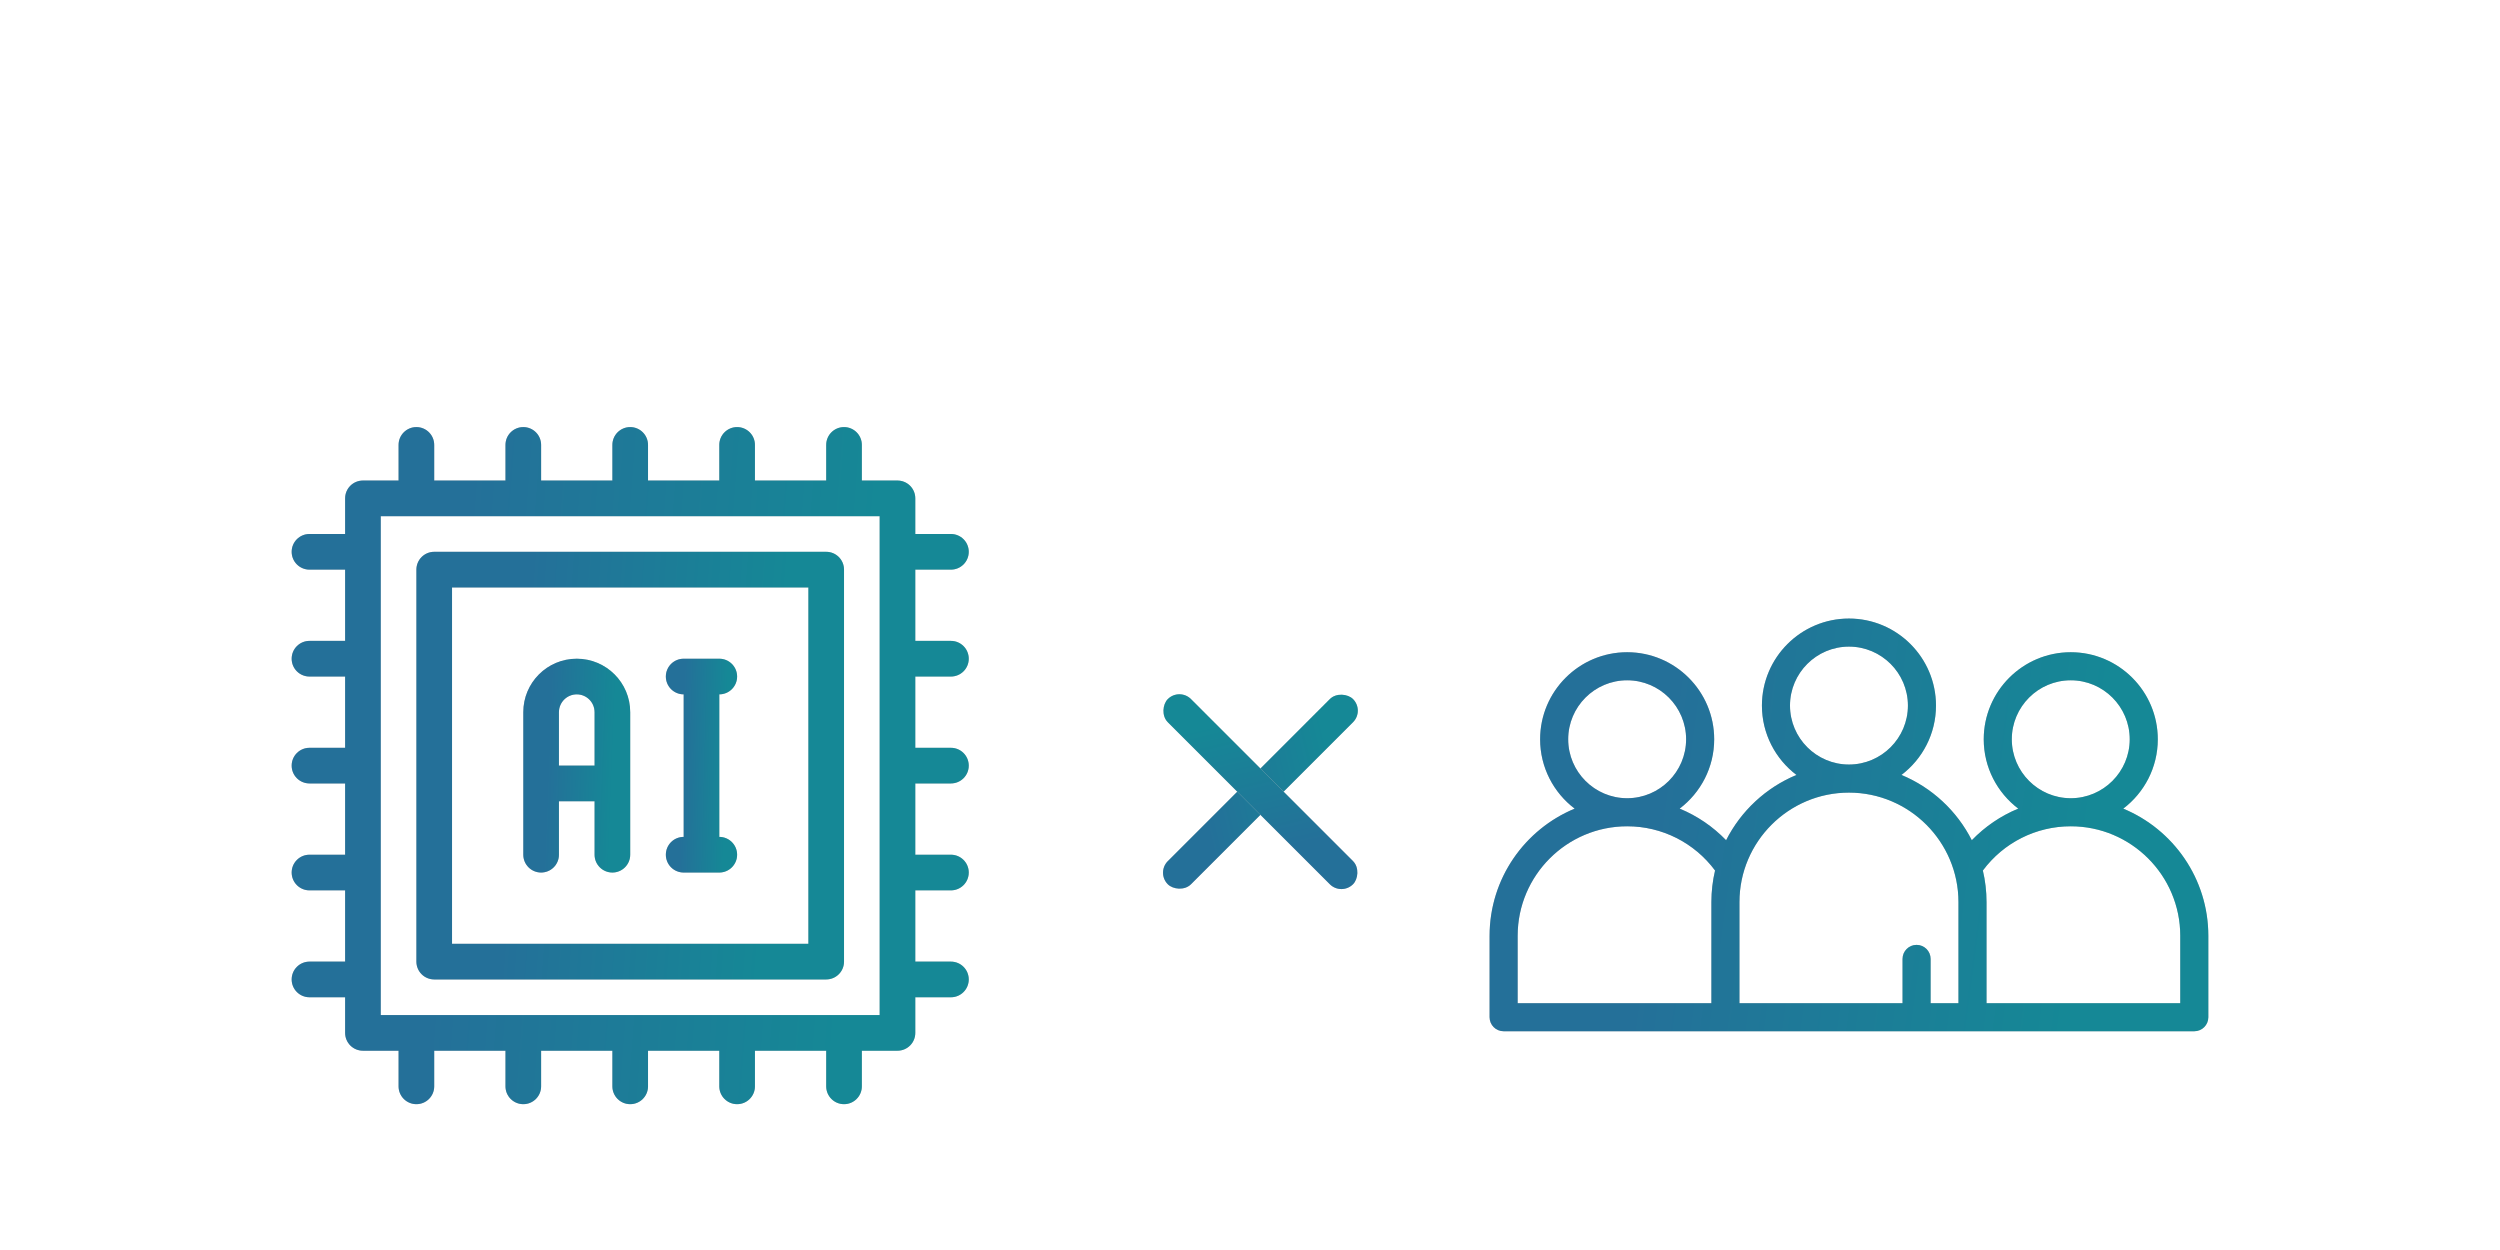 <svg width="240" height="120" viewBox="0 0 240 120" fill="none" xmlns="http://www.w3.org/2000/svg">
<path d="M91.29 64.947C92.234 64.947 93 64.182 93 63.237C93 62.292 92.234 61.526 91.29 61.526H87.868V54.684H91.29C92.234 54.684 93 53.919 93 52.974C93 52.029 92.234 51.263 91.29 51.263H87.868V47.842C87.869 47.388 87.688 46.953 87.368 46.632C87.047 46.311 86.612 46.132 86.158 46.132H82.737V42.711C82.737 41.766 81.971 41 81.026 41C80.082 41 79.316 41.766 79.316 42.711V46.132H72.474V42.711C72.474 41.766 71.708 41 70.763 41C69.819 41 69.053 41.766 69.053 42.711V46.132H62.21V42.711C62.21 41.766 61.445 41 60.5 41C59.556 41 58.789 41.766 58.789 42.711V46.132H51.947V42.711C51.947 41.766 51.182 41 50.237 41C49.292 41 48.526 41.766 48.526 42.711V46.132H41.684V42.711C41.684 41.766 40.919 41 39.974 41C39.029 41 38.263 41.766 38.263 42.711V46.132H34.842C34.388 46.132 33.953 46.311 33.632 46.632C33.311 46.953 33.132 47.388 33.132 47.842V51.263H29.711C28.766 51.263 28 52.029 28 52.974C28 53.919 28.766 54.684 29.711 54.684H33.132V61.526H29.711C28.766 61.526 28 62.292 28 63.237C28 64.182 28.766 64.947 29.711 64.947H33.132V71.79H29.711C28.766 71.79 28 72.556 28 73.5C28 74.445 28.766 75.21 29.711 75.21H33.132V82.053H29.711C28.766 82.053 28 82.819 28 83.763C28 84.708 28.766 85.474 29.711 85.474H33.132V92.316H29.711C28.766 92.316 28 93.082 28 94.026C28 94.971 28.766 95.737 29.711 95.737H33.132V99.158C33.132 99.612 33.311 100.047 33.632 100.368C33.953 100.688 34.388 100.869 34.842 100.868H38.263V104.29C38.263 105.234 39.029 106 39.974 106C40.919 106 41.684 105.234 41.684 104.29V100.868H48.526V104.29C48.526 105.234 49.292 106 50.237 106C51.182 106 51.947 105.234 51.947 104.29V100.868H58.789V104.29C58.789 105.234 59.556 106 60.5 106C61.445 106 62.21 105.234 62.21 104.29V100.868H69.053V104.29C69.053 105.234 69.819 106 70.763 106C71.708 106 72.474 105.234 72.474 104.29V100.868H79.316V104.29C79.316 105.234 80.082 106 81.026 106C81.971 106 82.737 105.234 82.737 104.29V100.868H86.158C86.612 100.869 87.047 100.688 87.368 100.368C87.688 100.047 87.869 99.612 87.868 99.158V95.737H91.29C92.234 95.737 93 94.971 93 94.026C93 93.082 92.234 92.316 91.29 92.316H87.868V85.474H91.29C92.234 85.474 93 84.708 93 83.763C93 82.819 92.234 82.053 91.29 82.053H87.868V75.21H91.29C92.234 75.21 93 74.445 93 73.5C93 72.556 92.234 71.79 91.29 71.79H87.868V64.947H91.29ZM84.447 97.447H36.552V49.552H84.447V97.447Z" fill="#C4C4C4"/>
<path d="M91.29 64.947C92.234 64.947 93 64.182 93 63.237C93 62.292 92.234 61.526 91.29 61.526H87.868V54.684H91.29C92.234 54.684 93 53.919 93 52.974C93 52.029 92.234 51.263 91.29 51.263H87.868V47.842C87.869 47.388 87.688 46.953 87.368 46.632C87.047 46.311 86.612 46.132 86.158 46.132H82.737V42.711C82.737 41.766 81.971 41 81.026 41C80.082 41 79.316 41.766 79.316 42.711V46.132H72.474V42.711C72.474 41.766 71.708 41 70.763 41C69.819 41 69.053 41.766 69.053 42.711V46.132H62.21V42.711C62.21 41.766 61.445 41 60.5 41C59.556 41 58.789 41.766 58.789 42.711V46.132H51.947V42.711C51.947 41.766 51.182 41 50.237 41C49.292 41 48.526 41.766 48.526 42.711V46.132H41.684V42.711C41.684 41.766 40.919 41 39.974 41C39.029 41 38.263 41.766 38.263 42.711V46.132H34.842C34.388 46.132 33.953 46.311 33.632 46.632C33.311 46.953 33.132 47.388 33.132 47.842V51.263H29.711C28.766 51.263 28 52.029 28 52.974C28 53.919 28.766 54.684 29.711 54.684H33.132V61.526H29.711C28.766 61.526 28 62.292 28 63.237C28 64.182 28.766 64.947 29.711 64.947H33.132V71.79H29.711C28.766 71.79 28 72.556 28 73.5C28 74.445 28.766 75.21 29.711 75.21H33.132V82.053H29.711C28.766 82.053 28 82.819 28 83.763C28 84.708 28.766 85.474 29.711 85.474H33.132V92.316H29.711C28.766 92.316 28 93.082 28 94.026C28 94.971 28.766 95.737 29.711 95.737H33.132V99.158C33.132 99.612 33.311 100.047 33.632 100.368C33.953 100.688 34.388 100.869 34.842 100.868H38.263V104.29C38.263 105.234 39.029 106 39.974 106C40.919 106 41.684 105.234 41.684 104.29V100.868H48.526V104.29C48.526 105.234 49.292 106 50.237 106C51.182 106 51.947 105.234 51.947 104.29V100.868H58.789V104.29C58.789 105.234 59.556 106 60.5 106C61.445 106 62.21 105.234 62.21 104.29V100.868H69.053V104.29C69.053 105.234 69.819 106 70.763 106C71.708 106 72.474 105.234 72.474 104.29V100.868H79.316V104.29C79.316 105.234 80.082 106 81.026 106C81.971 106 82.737 105.234 82.737 104.29V100.868H86.158C86.612 100.869 87.047 100.688 87.368 100.368C87.688 100.047 87.869 99.612 87.868 99.158V95.737H91.29C92.234 95.737 93 94.971 93 94.026C93 93.082 92.234 92.316 91.29 92.316H87.868V85.474H91.29C92.234 85.474 93 84.708 93 83.763C93 82.819 92.234 82.053 91.29 82.053H87.868V75.21H91.29C92.234 75.21 93 74.445 93 73.5C93 72.556 92.234 71.79 91.29 71.79H87.868V64.947H91.29ZM84.447 97.447H36.552V49.552H84.447V97.447Z" fill="url(#paint0_linear)"/>
<path d="M79.316 52.974H41.684C41.23 52.973 40.795 53.154 40.474 53.474C40.154 53.795 39.973 54.23 39.974 54.684V92.316C39.973 92.769 40.154 93.205 40.474 93.525C40.795 93.847 41.23 94.026 41.684 94.026H79.316C79.769 94.026 80.205 93.847 80.525 93.525C80.847 93.205 81.026 92.769 81.026 92.316V54.684C81.026 54.23 80.847 53.795 80.525 53.474C80.205 53.154 79.769 52.973 79.316 52.974ZM77.605 90.605H43.395V56.395H77.605V90.605Z" fill="#C4C4C4"/>
<path d="M79.316 52.974H41.684C41.23 52.973 40.795 53.154 40.474 53.474C40.154 53.795 39.973 54.23 39.974 54.684V92.316C39.973 92.769 40.154 93.205 40.474 93.525C40.795 93.847 41.23 94.026 41.684 94.026H79.316C79.769 94.026 80.205 93.847 80.525 93.525C80.847 93.205 81.026 92.769 81.026 92.316V54.684C81.026 54.23 80.847 53.795 80.525 53.474C80.205 53.154 79.769 52.973 79.316 52.974ZM77.605 90.605H43.395V56.395H77.605V90.605Z" fill="url(#paint1_linear)"/>
<path d="M51.947 83.763C52.401 83.763 52.836 83.584 53.157 83.262C53.478 82.942 53.658 82.506 53.658 82.053V76.921H57.079V82.053C57.079 82.997 57.845 83.763 58.789 83.763C59.734 83.763 60.5 82.997 60.5 82.053V68.369C60.5 65.534 58.203 63.237 55.369 63.237C52.534 63.237 50.237 65.534 50.237 68.369V82.053C50.236 82.506 50.417 82.942 50.738 83.262C51.058 83.584 51.494 83.763 51.947 83.763V83.763ZM55.369 66.658C56.313 66.659 57.078 67.424 57.079 68.369V73.5H53.658V68.369C53.659 67.424 54.424 66.659 55.369 66.658Z" fill="#C4C4C4"/>
<path d="M51.947 83.763C52.401 83.763 52.836 83.584 53.157 83.262C53.478 82.942 53.658 82.506 53.658 82.053V76.921H57.079V82.053C57.079 82.997 57.845 83.763 58.789 83.763C59.734 83.763 60.5 82.997 60.5 82.053V68.369C60.5 65.534 58.203 63.237 55.369 63.237C52.534 63.237 50.237 65.534 50.237 68.369V82.053C50.236 82.506 50.417 82.942 50.738 83.262C51.058 83.584 51.494 83.763 51.947 83.763V83.763ZM55.369 66.658C56.313 66.659 57.078 67.424 57.079 68.369V73.5H53.658V68.369C53.659 67.424 54.424 66.659 55.369 66.658Z" fill="url(#paint2_linear)"/>
<path d="M63.921 82.053C63.921 82.506 64.101 82.942 64.421 83.262C64.743 83.584 65.178 83.763 65.632 83.763H69.053C69.997 83.763 70.763 82.997 70.763 82.053C70.763 81.108 69.997 80.342 69.053 80.342V66.658C69.997 66.658 70.763 65.892 70.763 64.947C70.763 64.002 69.997 63.237 69.053 63.237H65.632C64.687 63.237 63.921 64.002 63.921 64.947C63.921 65.892 64.687 66.658 65.632 66.658V80.342C65.178 80.342 64.743 80.522 64.421 80.843C64.101 81.164 63.921 81.599 63.921 82.053V82.053Z" fill="#C4C4C4"/>
<path d="M63.921 82.053C63.921 82.506 64.101 82.942 64.421 83.262C64.743 83.584 65.178 83.763 65.632 83.763H69.053C69.997 83.763 70.763 82.997 70.763 82.053C70.763 81.108 69.997 80.342 69.053 80.342V66.658C69.997 66.658 70.763 65.892 70.763 64.947C70.763 64.002 69.997 63.237 69.053 63.237H65.632C64.687 63.237 63.921 64.002 63.921 64.947C63.921 65.892 64.687 66.658 65.632 66.658V80.342C65.178 80.342 64.743 80.522 64.421 80.843C64.101 81.164 63.921 81.599 63.921 82.053V82.053Z" fill="url(#paint3_linear)"/>
<path d="M203.832 77.629C205.845 76.102 207.148 73.685 207.148 70.969C207.148 66.361 203.4 62.613 198.793 62.613C194.186 62.613 190.438 66.361 190.438 70.969C190.438 73.684 191.74 76.1 193.752 77.627C192.083 78.316 190.563 79.345 189.293 80.662C187.87 77.847 185.469 75.609 182.539 74.395C184.552 72.868 185.855 70.451 185.855 67.735C185.855 63.128 182.107 59.38 177.5 59.38C172.893 59.38 169.145 63.128 169.145 67.735C169.145 70.451 170.448 72.868 172.461 74.395C169.531 75.609 167.13 77.847 165.707 80.662C164.437 79.345 162.917 78.316 161.248 77.627C163.26 76.1 164.562 73.684 164.562 70.969C164.562 66.361 160.814 62.613 156.207 62.613C151.6 62.613 147.852 66.361 147.852 70.969C147.852 73.685 149.155 76.102 151.168 77.629C146.378 79.613 143 84.337 143 89.836V97.652C143 98.396 143.603 99 144.348 99H165.641H189.359H210.652C211.397 99 212 98.396 212 97.652V89.836C212 84.337 208.622 79.613 203.832 77.629ZM150.547 70.969C150.547 67.848 153.086 65.308 156.207 65.308C159.328 65.308 161.867 67.848 161.867 70.969C161.867 74.09 159.328 76.629 156.207 76.629C153.086 76.629 150.547 74.09 150.547 70.969ZM164.293 86.602V96.305H145.695V89.836C145.695 84.04 150.411 79.324 156.207 79.324C159.55 79.324 162.662 80.901 164.645 83.57C164.415 84.544 164.293 85.559 164.293 86.602ZM171.84 67.735C171.84 64.614 174.379 62.075 177.5 62.075C180.621 62.075 183.16 64.614 183.16 67.735C183.16 70.856 180.621 73.395 177.5 73.395C174.379 73.395 171.84 70.856 171.84 67.735ZM188.012 96.305H185.339V92.056C185.339 91.312 184.736 90.708 183.991 90.708C183.247 90.708 182.644 91.312 182.644 92.056V96.305H166.988V86.602C166.988 80.806 171.704 76.091 177.5 76.091C183.296 76.091 188.012 80.806 188.012 86.602V96.305ZM193.133 70.969C193.133 67.848 195.672 65.308 198.793 65.308C201.914 65.308 204.453 67.848 204.453 70.969C204.453 74.09 201.914 76.629 198.793 76.629C195.672 76.629 193.133 74.09 193.133 70.969ZM209.305 96.305H190.707V86.602C190.707 85.559 190.585 84.544 190.355 83.57C192.338 80.901 195.45 79.324 198.793 79.324C204.589 79.324 209.305 84.04 209.305 89.836V96.305Z" fill="#C4C4C4"/>
<path d="M203.832 77.629C205.845 76.102 207.148 73.685 207.148 70.969C207.148 66.361 203.4 62.613 198.793 62.613C194.186 62.613 190.438 66.361 190.438 70.969C190.438 73.684 191.74 76.1 193.752 77.627C192.083 78.316 190.563 79.345 189.293 80.662C187.87 77.847 185.469 75.609 182.539 74.395C184.552 72.868 185.855 70.451 185.855 67.735C185.855 63.128 182.107 59.38 177.5 59.38C172.893 59.38 169.145 63.128 169.145 67.735C169.145 70.451 170.448 72.868 172.461 74.395C169.531 75.609 167.13 77.847 165.707 80.662C164.437 79.345 162.917 78.316 161.248 77.627C163.26 76.1 164.562 73.684 164.562 70.969C164.562 66.361 160.814 62.613 156.207 62.613C151.6 62.613 147.852 66.361 147.852 70.969C147.852 73.685 149.155 76.102 151.168 77.629C146.378 79.613 143 84.337 143 89.836V97.652C143 98.396 143.603 99 144.348 99H165.641H189.359H210.652C211.397 99 212 98.396 212 97.652V89.836C212 84.337 208.622 79.613 203.832 77.629ZM150.547 70.969C150.547 67.848 153.086 65.308 156.207 65.308C159.328 65.308 161.867 67.848 161.867 70.969C161.867 74.09 159.328 76.629 156.207 76.629C153.086 76.629 150.547 74.09 150.547 70.969ZM164.293 86.602V96.305H145.695V89.836C145.695 84.04 150.411 79.324 156.207 79.324C159.55 79.324 162.662 80.901 164.645 83.57C164.415 84.544 164.293 85.559 164.293 86.602ZM171.84 67.735C171.84 64.614 174.379 62.075 177.5 62.075C180.621 62.075 183.16 64.614 183.16 67.735C183.16 70.856 180.621 73.395 177.5 73.395C174.379 73.395 171.84 70.856 171.84 67.735ZM188.012 96.305H185.339V92.056C185.339 91.312 184.736 90.708 183.991 90.708C183.247 90.708 182.644 91.312 182.644 92.056V96.305H166.988V86.602C166.988 80.806 171.704 76.091 177.5 76.091C183.296 76.091 188.012 80.806 188.012 86.602V96.305ZM193.133 70.969C193.133 67.848 195.672 65.308 198.793 65.308C201.914 65.308 204.453 67.848 204.453 70.969C204.453 74.09 201.914 76.629 198.793 76.629C195.672 76.629 193.133 74.09 193.133 70.969ZM209.305 96.305H190.707V86.602C190.707 85.559 190.585 84.544 190.355 83.57C192.338 80.901 195.45 79.324 198.793 79.324C204.589 79.324 209.305 84.04 209.305 89.836V96.305Z" fill="url(#paint4_linear)"/>
<rect x="111" y="83.778" width="25.142" height="3.143" rx="1.571" transform="rotate(-45 111 83.778)" fill="#C4C4C4"/>
<rect x="111" y="83.778" width="25.142" height="3.143" rx="1.571" transform="rotate(-45 111 83.778)" fill="url(#paint5_linear)"/>
<rect x="128.777" y="86" width="25.142" height="3.143" rx="1.571" transform="rotate(-135 128.777 86)" fill="#C4C4C4"/>
<rect x="128.777" y="86" width="25.142" height="3.143" rx="1.571" transform="rotate(-135 128.777 86)" fill="url(#paint6_linear)"/>
<defs>
<linearGradient id="paint0_linear" x1="45.368" y1="41" x2="85.848" y2="44.098" gradientUnits="userSpaceOnUse">
<stop stop-color="#247099"/>
<stop offset="0.975" stop-color="#158896"/>
</linearGradient>
<linearGradient id="paint1_linear" x1="50.943" y1="52.974" x2="76.509" y2="54.931" gradientUnits="userSpaceOnUse">
<stop stop-color="#247099"/>
<stop offset="0.975" stop-color="#158896"/>
</linearGradient>
<linearGradient id="paint2_linear" x1="52.979" y1="63.237" x2="59.399" y2="63.483" gradientUnits="userSpaceOnUse">
<stop stop-color="#247099"/>
<stop offset="0.975" stop-color="#158896"/>
</linearGradient>
<linearGradient id="paint3_linear" x1="65.749" y1="63.237" x2="70.033" y2="63.346" gradientUnits="userSpaceOnUse">
<stop stop-color="#247099"/>
<stop offset="0.975" stop-color="#158896"/>
</linearGradient>
<linearGradient id="paint4_linear" x1="161.437" y1="59.38" x2="203.905" y2="65.04" gradientUnits="userSpaceOnUse">
<stop stop-color="#247099"/>
<stop offset="0.975" stop-color="#158896"/>
</linearGradient>
<linearGradient id="paint5_linear" x1="117.718" y1="83.778" x2="129.173" y2="90.791" gradientUnits="userSpaceOnUse">
<stop stop-color="#247099"/>
<stop offset="0.975" stop-color="#158896"/>
</linearGradient>
<linearGradient id="paint6_linear" x1="135.495" y1="86" x2="146.95" y2="93.013" gradientUnits="userSpaceOnUse">
<stop stop-color="#247099"/>
<stop offset="0.975" stop-color="#158896"/>
</linearGradient>
</defs>
</svg>
